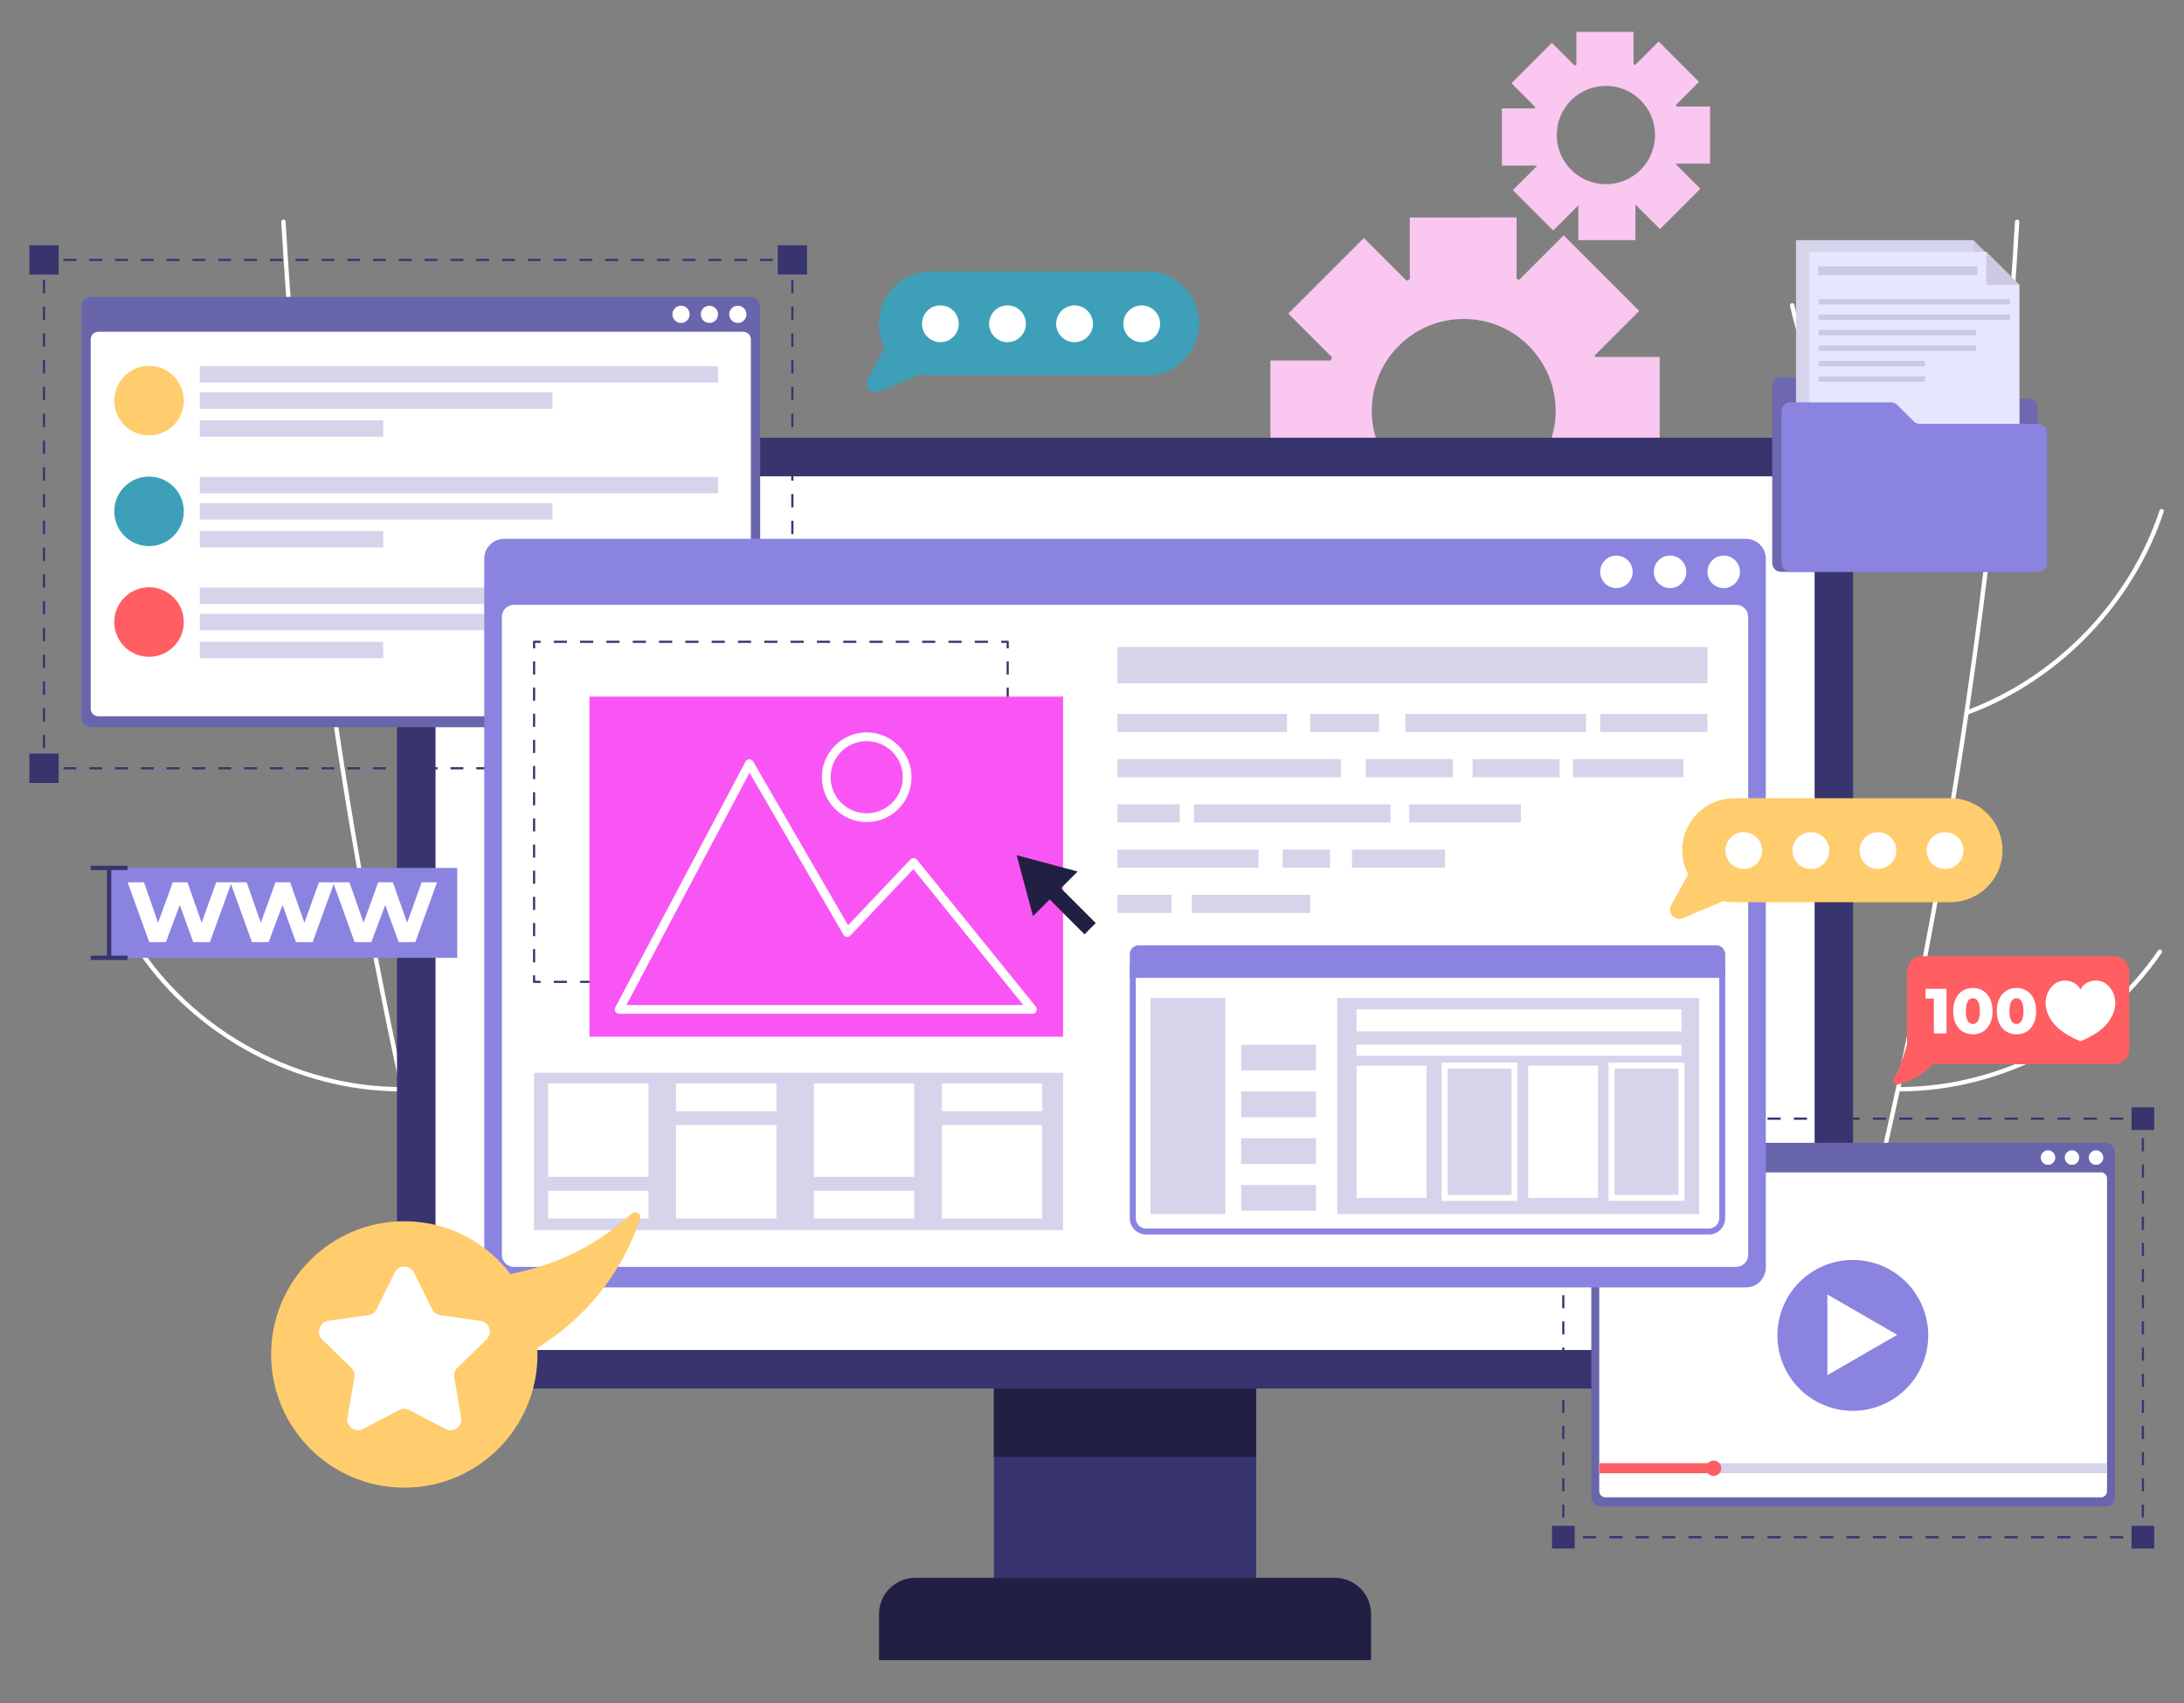 <?xml version="1.0" encoding="utf-8"?>
<!-- Generator: Adobe Illustrator 25.2.3, SVG Export Plug-In . SVG Version: 6.00 Build 0)  -->
<svg version="1.1" xmlns="http://www.w3.org/2000/svg" xmlns:xlink="http://www.w3.org/1999/xlink" x="0px" y="0px"
	 viewBox="0 0 500 389.88" style="enable-background:new 0 0 500 389.88;" xml:space="preserve">
<rect x="0" y="0" width="500" height="389.88" fill="#808080" stroke="none"/>
<g id="BACKGROUND">
</g>
<g id="OBJECTS">
	<path style="fill:none;stroke:#FFFFFF;stroke-linecap:round;stroke-linejoin:round;stroke-miterlimit:10;" d="M100.31,284.32
		c-18.9-76.55-30.78-154.84-35.42-233.56"/>
	<path style="fill:none;stroke:#FFFFFF;stroke-linecap:round;stroke-linejoin:round;stroke-miterlimit:10;" d="M31.81,116.99
		c6.92,20.89,23.67,38.29,44.29,46"/>
	<path style="fill:none;stroke:#FFFFFF;stroke-linecap:round;stroke-linejoin:round;stroke-miterlimit:10;" d="M116.4,69.89
		c-5.46,25.11-22.33,47.5-44.95,59.68"/>
	<path style="fill:none;stroke:#FFFFFF;stroke-linecap:round;stroke-linejoin:round;stroke-miterlimit:10;" d="M32.21,217.83
		c13.16,19.24,36.11,31.4,59.43,31.48"/>
	<path style="fill:none;stroke:#FFFFFF;stroke-linecap:round;stroke-linejoin:round;stroke-miterlimit:10;" d="M426.38,284.32
		c18.9-76.55,30.77-154.84,35.42-233.56"/>
	<path style="fill:none;stroke:#FFFFFF;stroke-linecap:round;stroke-linejoin:round;stroke-miterlimit:10;" d="M494.88,116.99
		c-6.92,20.89-23.67,38.29-44.29,46"/>
	<path style="fill:none;stroke:#FFFFFF;stroke-linecap:round;stroke-linejoin:round;stroke-miterlimit:10;" d="M410.3,69.89
		c5.46,25.11,22.33,47.5,44.95,59.68"/>
	<path style="fill:none;stroke:#FFFFFF;stroke-linecap:round;stroke-linejoin:round;stroke-miterlimit:10;" d="M494.48,217.83
		c-13.16,19.24-36.11,31.4-59.43,31.48"/>
	<g>
		<path style="fill:#F9C7EF;" d="M358.54,134.2l17.3-17.3l-10.57-10.57c0.02-0.07,0.04-0.14,0.09-0.18l14.6-0.02V81.7l-14.71,0
			c-0.05-0.14-0.11-0.25-0.16-0.34l10.19-10.19l-17.3-17.3l-10.19,10.19c-0.18-0.09-0.38-0.2-0.58-0.27V49.76l-24.45,0.02v14.13
			c-0.27,0.09-0.49,0.22-0.74,0.34l-9.78-9.78l-17.3,17.3l9.99,9.99c-0.09,0.27-0.16,0.52-0.27,0.76h-13.81v24.47h14.4
			c0.09,0.18,0.18,0.36,0.25,0.56l-9.94,9.94l17.3,17.3l10.41-10.41c0.09,0.05,0.2,0.07,0.34,0.11l-0.02,14.42h24.47l0-14.98
			c0.07-0.02,0.11-0.07,0.16-0.07L358.54,134.2z M320.21,108.92c-8.21-8.21-8.21-21.53,0.02-29.76c8.21-8.21,21.53-8.21,29.74,0
			c8.23,8.23,8.23,21.55,0.02,29.76C341.76,117.15,328.45,117.15,320.21,108.92z"/>
		<path style="fill:#F9C7EF;" d="M361.33,54.96h13.08v-8c0.03-0.02,0.07-0.03,0.1-0.03l5.53,5.51l9.24-9.24l-5.56-5.56
			c0.03-0.07,0.05-0.14,0.07-0.19h7.71V24.37h-7.71c-0.03-0.1-0.07-0.22-0.12-0.32l5.31-5.31l-9.25-9.24l-5.34,5.34
			c-0.14-0.07-0.27-0.1-0.41-0.15v-7.4h-13.08v7.55c-0.14,0.07-0.26,0.14-0.39,0.19l-5.22-5.22l-9.25,9.25l5.44,5.44
			c-0.03,0.1-0.07,0.2-0.12,0.31h-7.52V37.9h7.88c0.02,0.05,0.05,0.1,0.09,0.17l-5.46,5.44l9.25,9.25l5.66-5.66
			c0.03,0.02,0.07,0.02,0.09,0.03V54.96z M356.4,30.9c0-6.21,5.04-11.24,11.26-11.24c6.21,0,11.24,5.04,11.24,11.24
			c0,6.23-5.04,11.26-11.24,11.26C361.43,42.17,356.4,37.13,356.4,30.9z"/>
	</g>
	<g>
		<rect x="227.54" y="310.05" style="fill:#38356E;" width="60.06" height="67.45"/>
		<rect x="227.54" y="310.05" style="fill:#222042;" width="60.06" height="23.44"/>
		<path style="fill:#222042;" d="M313.9,379.99H201.24v-10.55c0-4.58,3.71-8.29,8.29-8.29h96.07c4.58,0,8.29,3.71,8.29,8.29V379.99z
			"/>
		<path style="fill:#38356E;" d="M416.24,317.82H98.89c-4.42,0-8.01-3.59-8.01-8.01V108.2c0-4.42,3.59-8.01,8.01-8.01h317.34
			c4.42,0,8.01,3.59,8.01,8.01v201.61C424.25,314.23,420.66,317.82,416.24,317.82z"/>
		<path style="fill:#FFFFFF;" d="M99.71,305.76V112.25c0-1.78,1.45-3.23,3.23-3.23h309.26c1.78,0,3.23,1.45,3.23,3.23v193.52
			c0,1.78-1.45,3.23-3.23,3.23H102.94C101.16,308.99,99.71,307.55,99.71,305.76z"/>
	</g>
	<g>
		<g>
			<path style="fill:#6965AB;" d="M171.83,166.45H20.82c-1.22,0-2.2-0.99-2.2-2.2v-94.1c0-1.22,0.99-2.2,2.2-2.2h151.01
				c1.22,0,2.2,0.99,2.2,2.2v94.1C174.03,165.46,173.04,166.45,171.83,166.45z"/>
			<path style="fill:#FFFFFF;" d="M20.76,162.21V77.68c0-0.96,0.78-1.74,1.74-1.74h147.66c0.96,0,1.74,0.78,1.74,1.74v84.53
				c0,0.96-0.78,1.74-1.74,1.74H22.49C21.53,163.95,20.76,163.17,20.76,162.21z"/>
			<g>
				<circle style="fill:#FFFFFF;" cx="168.92" cy="71.95" r="1.97"/>
				<circle style="fill:#FFFFFF;" cx="162.41" cy="71.95" r="1.97"/>
				<path style="fill:#FFFFFF;" d="M157.88,71.95c0,1.09-0.88,1.97-1.97,1.97c-1.09,0-1.97-0.88-1.97-1.97
					c0-1.09,0.88-1.97,1.97-1.97C157,69.98,157.88,70.86,157.88,71.95z"/>
			</g>
		</g>
		<path style="fill:#FFCD6E;" d="M42.08,91.7c0,4.39-3.56,7.96-7.96,7.96c-4.39,0-7.96-3.56-7.96-7.96c0-4.39,3.56-7.96,7.96-7.96
			C38.52,83.74,42.08,87.31,42.08,91.7z"/>
		<g>
			<rect x="45.74" y="83.81" style="fill:#D5D4EB;" width="118.65" height="3.76"/>
			<rect x="45.74" y="89.82" style="fill:#D5D4EB;" width="80.75" height="3.76"/>
			<rect x="45.74" y="96.21" style="fill:#D5D4EB;" width="41.99" height="3.76"/>
		</g>
		<path style="fill:#3DA0B8;" d="M42.08,117.04c0,4.39-3.56,7.96-7.96,7.96c-4.39,0-7.96-3.56-7.96-7.96c0-4.39,3.56-7.96,7.96-7.96
			C38.52,109.08,42.08,112.65,42.08,117.04z"/>
		<g>
			<rect x="45.74" y="109.15" style="fill:#D5D4EB;" width="118.65" height="3.76"/>
			<rect x="45.74" y="115.16" style="fill:#D5D4EB;" width="80.75" height="3.76"/>
			<rect x="45.74" y="121.55" style="fill:#D5D4EB;" width="41.99" height="3.76"/>
		</g>
		<path style="fill:#FF5E63;" d="M42.08,142.38c0,4.39-3.56,7.96-7.96,7.96c-4.39,0-7.96-3.56-7.96-7.96c0-4.39,3.56-7.96,7.96-7.96
			C38.52,134.42,42.08,137.99,42.08,142.38z"/>
		<g>
			<rect x="45.74" y="134.49" style="fill:#D5D4EB;" width="118.65" height="3.76"/>
			<rect x="45.74" y="140.5" style="fill:#D5D4EB;" width="80.75" height="3.76"/>
			<rect x="45.74" y="146.89" style="fill:#D5D4EB;" width="41.99" height="3.76"/>
		</g>
		<g>
			<g>
				<polyline style="fill:none;stroke:#38356E;stroke-width:0.5;stroke-linejoin:round;" points="181.4,174.35 181.4,175.85 
					179.9,175.85 				"/>
				
					<line style="fill:none;stroke:#38356E;stroke-width:0.5;stroke-linejoin:round;stroke-dasharray:2.953,2.953;" x1="176.95" y1="175.85" x2="13.05" y2="175.85"/>
				<polyline style="fill:none;stroke:#38356E;stroke-width:0.5;stroke-linejoin:round;" points="11.57,175.85 10.07,175.85 
					10.07,174.35 				"/>
				
					<line style="fill:none;stroke:#38356E;stroke-width:0.5;stroke-linejoin:round;stroke-dasharray:3.064,3.064;" x1="10.07" y1="171.28" x2="10.07" y2="62.52"/>
				<polyline style="fill:none;stroke:#38356E;stroke-width:0.5;stroke-linejoin:round;" points="10.07,60.99 10.07,59.49 
					11.57,59.49 				"/>
				
					<line style="fill:none;stroke:#38356E;stroke-width:0.5;stroke-linejoin:round;stroke-dasharray:2.953,2.953;" x1="14.53" y1="59.49" x2="178.43" y2="59.49"/>
				<polyline style="fill:none;stroke:#38356E;stroke-width:0.5;stroke-linejoin:round;" points="179.9,59.49 181.4,59.49 
					181.4,60.99 				"/>
				
					<line style="fill:none;stroke:#38356E;stroke-width:0.5;stroke-linejoin:round;stroke-dasharray:3.064,3.064;" x1="181.4" y1="64.05" x2="181.4" y2="172.81"/>
			</g>
		</g>
		<rect x="6.72" y="56.13" style="fill:#38356E;" width="6.71" height="6.71"/>
		<rect x="6.72" y="172.49" style="fill:#38356E;" width="6.71" height="6.71"/>
		<rect x="178.05" y="56.13" style="fill:#38356E;" width="6.71" height="6.71"/>
		<rect x="178.05" y="172.49" style="fill:#38356E;" width="6.71" height="6.71"/>
	</g>
	<g>
		<g>
			<g>
				<path style="fill:#6965AB;" d="M481.98,344.83H366.51c-1.21,0-2.2-0.98-2.2-2.2v-78.85c0-1.21,0.98-2.2,2.2-2.2h115.47
					c1.21,0,2.2,0.98,2.2,2.2v78.85C484.18,343.84,483.19,344.83,481.98,344.83z"/>
				<path style="fill:#FFFFFF;" d="M366.13,341.32v-71.58c0-0.77,0.62-1.4,1.4-1.4h113.45c0.77,0,1.4,0.62,1.4,1.4v71.58
					c0,0.77-0.62,1.4-1.4,1.4H367.52C366.75,342.72,366.13,342.09,366.13,341.32z"/>
				<g>
					<path style="fill:#FFFFFF;" d="M481.52,264.96c0,0.92-0.74,1.66-1.66,1.66s-1.66-0.74-1.66-1.66s0.74-1.66,1.66-1.66
						S481.52,264.04,481.52,264.96z"/>
					<path style="fill:#FFFFFF;" d="M476.02,264.96c0,0.92-0.74,1.66-1.66,1.66c-0.92,0-1.66-0.74-1.66-1.66s0.74-1.66,1.66-1.66
						C475.28,263.3,476.02,264.04,476.02,264.96z"/>
					<path style="fill:#FFFFFF;" d="M470.53,264.96c0,0.92-0.74,1.66-1.66,1.66c-0.92,0-1.66-0.74-1.66-1.66s0.74-1.66,1.66-1.66
						C469.78,263.3,470.53,264.04,470.53,264.96z"/>
				</g>
			</g>
			<g>
				
					<ellipse transform="matrix(0.246 -0.969 0.969 0.246 23.755 641.593)" style="fill:#8A84E0;" cx="424.25" cy="305.53" rx="17.27" ry="17.27"/>
				<polygon style="fill:#FFFFFF;" points="434.35,305.53 426.35,310.14 418.36,314.76 418.36,305.53 418.36,296.3 426.35,300.91 
									"/>
			</g>
			<g>
				<rect x="366.13" y="334.92" style="fill:#D5D4EB;" width="116.24" height="2.29"/>
				<rect x="366.13" y="334.92" style="fill:#FF5E63;" width="26.19" height="2.29"/>
				<circle style="fill:#FF5E63;" cx="392.31" cy="336.07" r="1.76"/>
			</g>
		</g>
		<g>
			<g>
				<polyline style="fill:none;stroke:#38356E;stroke-width:0.5;stroke-linejoin:round;" points="490.59,350.35 490.59,351.85 
					489.09,351.85 				"/>
				
					<line style="fill:none;stroke:#38356E;stroke-width:0.5;stroke-linejoin:round;stroke-dasharray:3.016,3.016;" x1="486.07" y1="351.85" x2="360.91" y2="351.85"/>
				<polyline style="fill:none;stroke:#38356E;stroke-width:0.5;stroke-linejoin:round;" points="359.4,351.85 357.9,351.85 
					357.9,350.35 				"/>
				
					<line style="fill:none;stroke:#38356E;stroke-width:0.5;stroke-linejoin:round;stroke-dasharray:2.994,2.994;" x1="357.9" y1="347.36" x2="357.9" y2="259.04"/>
				<polyline style="fill:none;stroke:#38356E;stroke-width:0.5;stroke-linejoin:round;" points="357.9,257.55 357.9,256.05 
					359.4,256.05 				"/>
				
					<line style="fill:none;stroke:#38356E;stroke-width:0.5;stroke-linejoin:round;stroke-dasharray:3.016,3.016;" x1="362.42" y1="256.05" x2="487.58" y2="256.05"/>
				<polyline style="fill:none;stroke:#38356E;stroke-width:0.5;stroke-linejoin:round;" points="489.09,256.05 490.59,256.05 
					490.59,257.55 				"/>
				
					<line style="fill:none;stroke:#38356E;stroke-width:0.5;stroke-linejoin:round;stroke-dasharray:2.994,2.994;" x1="490.59" y1="260.54" x2="490.59" y2="348.85"/>
			</g>
		</g>
		<rect x="355.31" y="253.45" style="fill:#38356E;" width="5.2" height="5.2"/>
		<rect x="355.31" y="349.25" style="fill:#38356E;" width="5.2" height="5.2"/>
		<rect x="487.99" y="253.45" style="fill:#38356E;" width="5.2" height="5.2"/>
		<rect x="487.99" y="349.25" style="fill:#38356E;" width="5.2" height="5.2"/>
	</g>
	<g>
		<path style="fill:#6D68B0;" d="M464.49,130.89h-56.75c-1.11,0-2.01-0.9-2.01-2.01V88.35c0-1.11,0.9-2.01,2.01-2.01h23.07
			c0.53,0,1.04,0.21,1.42,0.59l3.75,3.75c0.38,0.38,0.89,0.59,1.42,0.59h27.1c1.11,0,2.01,0.9,2.01,2.01v35.62
			C466.5,130,465.6,130.89,464.49,130.89z"/>
		<g>
			<polygon style="fill:#D5D4EB;" points="459.35,62.57 459.35,113.6 411.18,113.6 411.18,54.96 451.74,54.96 			"/>
			<polygon style="fill:#CBCAE0;" points="451.74,62.57 451.74,54.96 459.35,62.57 			"/>
		</g>
		<polygon style="fill:#E7E6FF;" points="462.34,65.24 462.34,116.27 414.16,116.27 414.16,57.63 454.72,57.63 		"/>
		<path style="fill:#8A84E0;" d="M466.62,130.89h-56.75c-1.11,0-2.01-0.9-2.01-2.01V94.1c0-1.11,0.9-2.01,2.01-2.01h23.07
			c0.53,0,1.04,0.21,1.42,0.59l3.75,3.75c0.38,0.38,0.89,0.59,1.42,0.59h27.1c1.11,0,2.01,0.9,2.01,2.01v29.86
			C468.63,130,467.73,130.89,466.62,130.89z"/>
		<polygon style="fill:#CBCAE0;" points="454.72,65.24 454.72,57.63 462.34,65.24 		"/>
		<rect x="416.22" y="60.97" style="fill:#CBCAE0;" width="36.48" height="1.98"/>
		<rect x="416.34" y="68.45" style="fill:#CBCAE0;" width="43.82" height="1.25"/>
		<rect x="416.34" y="71.98" style="fill:#CBCAE0;" width="43.82" height="1.25"/>
		<rect x="416.34" y="75.52" style="fill:#CBCAE0;" width="36.01" height="1.25"/>
		<rect x="416.34" y="79.06" style="fill:#CBCAE0;" width="36.01" height="1.25"/>
		<rect x="416.34" y="82.6" style="fill:#CBCAE0;" width="24.35" height="1.25"/>
		<rect x="416.34" y="86.14" style="fill:#CBCAE0;" width="24.35" height="1.25"/>
	</g>
	<g>
		<path style="fill:#FF5E63;" d="M433.55,246.88c0.83-1.4,1.94-3.83,3.04-7.83v-16.7c0-1.92,1.56-3.48,3.48-3.48h43.9
			c1.92,0,3.48,1.56,3.48,3.48v17.77c0,1.92-1.56,3.48-3.48,3.48H442.4c-1.27,1.46-3.72,3.59-7.87,4.62
			C433.76,248.42,433.15,247.57,433.55,246.88z"/>
		<path style="fill:#FFFFFF;" d="M470.98,224.85c1.84-0.93,4.45-0.21,5.31,1.66c0.86-1.87,3.47-2.59,5.31-1.66
			c1.84,0.93,2.82,3.13,2.65,5.18s-1.34,3.93-2.87,5.3c-1.47,1.32-3.27,2.24-5.09,3.02c-1.82-0.78-3.62-1.69-5.09-3.02
			c-1.53-1.38-2.7-3.25-2.87-5.3C468.16,227.98,469.14,225.78,470.98,224.85z"/>
		<g>
			<path style="fill:#FFFFFF;" d="M445.63,226.33v10.21h-2.89v-7.98h-1.9v-2.23H445.63z"/>
			<path style="fill:#FFFFFF;" d="M449.34,236.12c-0.68-0.42-1.21-1.03-1.6-1.83c-0.38-0.8-0.58-1.75-0.58-2.85
				c0-1.1,0.19-2.05,0.58-2.85c0.38-0.8,0.92-1.41,1.6-1.83c0.68-0.42,1.46-0.63,2.33-0.63c0.87,0,1.64,0.21,2.32,0.63
				c0.68,0.42,1.21,1.03,1.6,1.83c0.38,0.8,0.58,1.75,0.58,2.85c0,1.1-0.19,2.05-0.58,2.85c-0.38,0.8-0.92,1.41-1.6,1.83
				c-0.68,0.42-1.45,0.63-2.32,0.63C450.8,236.74,450.02,236.53,449.34,236.12z M452.83,233.67c0.29-0.47,0.43-1.22,0.43-2.24
				c0-1.02-0.14-1.77-0.43-2.24c-0.29-0.47-0.67-0.71-1.16-0.71c-0.5,0-0.89,0.24-1.18,0.71c-0.29,0.47-0.43,1.22-0.43,2.24
				c0,1.02,0.14,1.77,0.43,2.24c0.29,0.47,0.68,0.71,1.18,0.71C452.16,234.38,452.54,234.14,452.83,233.67z"/>
			<path style="fill:#FFFFFF;" d="M459.33,236.12c-0.68-0.42-1.21-1.03-1.6-1.83c-0.38-0.8-0.58-1.75-0.58-2.85
				c0-1.1,0.19-2.05,0.58-2.85c0.38-0.8,0.92-1.41,1.6-1.83c0.68-0.42,1.46-0.63,2.33-0.63c0.87,0,1.64,0.21,2.32,0.63
				c0.68,0.42,1.21,1.03,1.6,1.83c0.38,0.8,0.58,1.75,0.58,2.85c0,1.1-0.19,2.05-0.58,2.85c-0.38,0.8-0.92,1.41-1.6,1.83
				c-0.68,0.42-1.45,0.63-2.32,0.63C460.79,236.74,460.01,236.53,459.33,236.12z M462.82,233.67c0.29-0.47,0.43-1.22,0.43-2.24
				c0-1.02-0.14-1.77-0.43-2.24c-0.29-0.47-0.67-0.71-1.16-0.71c-0.5,0-0.89,0.24-1.18,0.71c-0.29,0.47-0.43,1.22-0.43,2.24
				c0,1.02,0.14,1.77,0.43,2.24c0.29,0.47,0.68,0.71,1.18,0.71C462.15,234.38,462.54,234.14,462.82,233.67z"/>
		</g>
	</g>
	<g>
		<path style="fill:#8A84E0;" d="M399.7,294.68H115.43c-2.53,0-4.57-2.05-4.57-4.57V127.9c0-2.53,2.05-4.57,4.57-4.57H399.7
			c2.53,0,4.57,2.05,4.57,4.57v162.2C404.27,292.63,402.23,294.68,399.7,294.68z"/>
		<path style="fill:#FFFFFF;" d="M114.9,287.21V141.2c0-1.52,1.23-2.76,2.76-2.76h279.81c1.52,0,2.76,1.23,2.76,2.76v146.01
			c0,1.52-1.23,2.76-2.76,2.76H117.66C116.14,289.97,114.9,288.73,114.9,287.21z"/>
		<g>
			<path style="fill:#FFFFFF;" d="M398.34,130.89c0,2.05-1.66,3.72-3.72,3.72c-2.05,0-3.72-1.66-3.72-3.72s1.66-3.72,3.72-3.72
				C396.67,127.18,398.34,128.84,398.34,130.89z"/>
			<path style="fill:#FFFFFF;" d="M386.06,130.89c0,2.05-1.66,3.72-3.72,3.72c-2.05,0-3.72-1.66-3.72-3.72s1.66-3.72,3.72-3.72
				C384.4,127.18,386.06,128.84,386.06,130.89z"/>
			<path style="fill:#FFFFFF;" d="M373.78,130.89c0,2.05-1.66,3.72-3.72,3.72c-2.05,0-3.72-1.66-3.72-3.72s1.66-3.72,3.72-3.72
				C372.12,127.18,373.78,128.84,373.78,130.89z"/>
		</g>
	</g>
	<g>
		<g>
			<polyline style="fill:none;stroke:#38356E;stroke-width:0.5;stroke-linejoin:round;" points="230.7,223.24 230.7,224.74 
				229.2,224.74 			"/>
			
				<line style="fill:none;stroke:#38356E;stroke-width:0.5;stroke-linejoin:round;stroke-dasharray:3.012,3.012;" x1="226.19" y1="224.74" x2="125.28" y2="224.74"/>
			<polyline style="fill:none;stroke:#38356E;stroke-width:0.5;stroke-linejoin:round;" points="123.77,224.74 122.27,224.74 
				122.27,223.24 			"/>
			
				<line style="fill:none;stroke:#38356E;stroke-width:0.5;stroke-linejoin:round;stroke-dasharray:2.994,2.994;" x1="122.27" y1="220.25" x2="122.27" y2="149.9"/>
			<polyline style="fill:none;stroke:#38356E;stroke-width:0.5;stroke-linejoin:round;" points="122.27,148.4 122.27,146.9 
				123.77,146.9 			"/>
			
				<line style="fill:none;stroke:#38356E;stroke-width:0.5;stroke-linejoin:round;stroke-dasharray:3.012,3.012;" x1="126.78" y1="146.9" x2="227.69" y2="146.9"/>
			<polyline style="fill:none;stroke:#38356E;stroke-width:0.5;stroke-linejoin:round;" points="229.2,146.9 230.7,146.9 
				230.7,148.4 			"/>
			
				<line style="fill:none;stroke:#38356E;stroke-width:0.5;stroke-linejoin:round;stroke-dasharray:2.994,2.994;" x1="230.7" y1="151.39" x2="230.7" y2="221.74"/>
		</g>
	</g>
	<g>
		<rect x="134.95" y="159.45" style="fill:#F955F5;" width="108.43" height="77.84"/>
		<g>
			
				<polygon style="fill:none;stroke:#FFFFFF;stroke-width:2;stroke-linecap:round;stroke-linejoin:round;stroke-miterlimit:10;" points="
				236.36,231.04 141.75,231.04 171.56,174.8 193.96,213.45 209.16,197.41 			"/>
			
				<circle style="fill:none;stroke:#FFFFFF;stroke-width:2;stroke-linecap:round;stroke-linejoin:round;stroke-miterlimit:10;" cx="198.42" cy="177.9" r="9.26"/>
		</g>
	</g>
	<rect x="255.84" y="148.1" style="fill:#D5D4EB;" width="135.06" height="8.3"/>
	<rect x="255.84" y="163.4" style="fill:#D5D4EB;" width="38.81" height="4.15"/>
	<rect x="299.95" y="163.4" style="fill:#D5D4EB;" width="15.75" height="4.15"/>
	<rect x="321.75" y="163.4" style="fill:#D5D4EB;" width="41.33" height="4.15"/>
	<rect x="366.35" y="163.4" style="fill:#D5D4EB;" width="24.55" height="4.15"/>
	<rect x="255.84" y="173.75" style="fill:#D5D4EB;" width="51.17" height="4.15"/>
	<rect x="312.68" y="173.75" style="fill:#D5D4EB;" width="19.91" height="4.15"/>
	<rect x="337.13" y="173.75" style="fill:#D5D4EB;" width="19.91" height="4.15"/>
	<rect x="360.11" y="173.75" style="fill:#D5D4EB;" width="25.28" height="4.15"/>
	<rect x="255.84" y="184.1" style="fill:#D5D4EB;" width="14.24" height="4.15"/>
	<rect x="322.63" y="184.1" style="fill:#D5D4EB;" width="25.58" height="4.15"/>
	<rect x="273.36" y="184.1" style="fill:#D5D4EB;" width="44.99" height="4.15"/>
	<rect x="255.84" y="194.45" style="fill:#D5D4EB;" width="32.26" height="4.15"/>
	<rect x="293.65" y="194.45" style="fill:#D5D4EB;" width="10.84" height="4.15"/>
	<rect x="309.53" y="194.45" style="fill:#D5D4EB;" width="21.3" height="4.15"/>
	<rect x="255.84" y="204.8" style="fill:#D5D4EB;" width="12.35" height="4.15"/>
	<rect x="272.85" y="204.8" style="fill:#D5D4EB;" width="27.1" height="4.15"/>
	<rect x="122.27" y="245.55" style="fill:#D5D4EB;" width="121.11" height="36.02"/>
	<g>
		<rect x="125.49" y="247.99" style="fill:#FFFFFF;" width="22.98" height="21.38"/>
		<rect x="125.49" y="272.55" style="fill:#FFFFFF;" width="22.98" height="6.35"/>
	</g>
	<g>
		
			<rect x="154.77" y="257.52" transform="matrix(-1 -1.224647e-16 1.224647e-16 -1 332.532 536.42)" style="fill:#FFFFFF;" width="22.98" height="21.38"/>
		
			<rect x="154.77" y="247.99" transform="matrix(-1 -1.224647e-16 1.224647e-16 -1 332.532 502.339)" style="fill:#FFFFFF;" width="22.98" height="6.35"/>
	</g>
	<g>
		<rect x="186.33" y="247.99" style="fill:#FFFFFF;" width="22.98" height="21.38"/>
		<rect x="186.33" y="272.55" style="fill:#FFFFFF;" width="22.98" height="6.35"/>
	</g>
	<g>
		
			<rect x="215.62" y="257.52" transform="matrix(-1 -1.224647e-16 1.224647e-16 -1 454.224 536.42)" style="fill:#FFFFFF;" width="22.98" height="21.38"/>
		
			<rect x="215.62" y="247.99" transform="matrix(-1 -1.224647e-16 1.224647e-16 -1 454.224 502.339)" style="fill:#FFFFFF;" width="22.98" height="6.35"/>
	</g>
	<g>
		<g>
			<g>
				<g>
					<path style="fill:#8A84E0;" d="M394.97,223.82H258.65v-5.39c0-1.14,0.92-2.06,2.06-2.06h132.2c1.14,0,2.06,0.92,2.06,2.06
						V223.82z"/>
				</g>
			</g>
			<g>
				<path style="fill:#8A84E0;" d="M393.6,222.39v56.46c0,1.3-1.06,2.35-2.35,2.35H262.38c-1.3,0-2.35-1.06-2.35-2.35v-56.46H393.6
					 M394.97,221.01H258.65v57.83c0,2.06,1.67,3.72,3.72,3.72h128.87c2.06,0,3.72-1.67,3.72-3.72V221.01L394.97,221.01z"/>
			</g>
		</g>
		<g>
			<rect x="263.39" y="228.42" style="fill:#D5D4EB;" width="17.15" height="49.48"/>
		</g>
		<g>
			<rect x="306.14" y="228.42" style="fill:#D5D4EB;" width="82.87" height="49.48"/>
		</g>
		<g>
			<rect x="310.56" y="231.04" style="fill:#FFFFFF;" width="74.4" height="5.05"/>
		</g>
		<g>
			<rect x="310.56" y="239.12" style="fill:#FFFFFF;" width="74.4" height="2.52"/>
		</g>
		<g>
			<rect x="284.15" y="239.12" style="fill:#D5D4EB;" width="17.15" height="5.9"/>
		</g>
		<g>
			<rect x="310.56" y="243.92" style="fill:#FFFFFF;" width="16" height="30.26"/>
		</g>
		<g>
			<rect x="349.85" y="243.92" style="fill:#FFFFFF;" width="16" height="30.26"/>
		</g>
		<g>
			<path style="fill:#FFFFFF;" d="M347.43,274.87h-17.38v-31.64h17.38V274.87z M331.43,273.5h14.63v-28.89h-14.63V273.5z"/>
		</g>
		<g>
			<path style="fill:#FFFFFF;" d="M385.64,274.87h-17.38v-31.64h17.38V274.87z M369.64,273.5h14.63v-28.89h-14.63V273.5z"/>
		</g>
		<g>
			<rect x="284.15" y="249.83" style="fill:#D5D4EB;" width="17.15" height="5.9"/>
		</g>
		<g>
			<rect x="284.15" y="260.53" style="fill:#D5D4EB;" width="17.15" height="5.9"/>
		</g>
		<g>
			<rect x="284.15" y="271.24" style="fill:#D5D4EB;" width="17.15" height="5.9"/>
		</g>
	</g>
	<g>
		<path style="fill:#3DA0B8;" d="M262.62,62.14h-49.52c-6.57,0-11.9,5.33-11.9,11.9l0,0c0,2,0.5,3.87,1.37,5.52l-3.87,7.06
			c-0.97,1.76,0.83,3.76,2.68,2.97l9.24-3.92c0.8,0.17,1.63,0.26,2.48,0.26h49.52c6.57,0,11.9-5.33,11.9-11.9l0,0
			C274.51,67.46,269.19,62.14,262.62,62.14z"/>
		<g>
			<path style="fill:#FFFFFF;" d="M219.5,74.11c0,2.32-1.88,4.21-4.21,4.21c-2.32,0-4.21-1.88-4.21-4.21c0-2.32,1.88-4.21,4.21-4.21
				C217.62,69.9,219.5,71.79,219.5,74.11z"/>
			<path style="fill:#FFFFFF;" d="M234.86,74.11c0,2.32-1.88,4.21-4.21,4.21c-2.32,0-4.21-1.88-4.21-4.21
				c0-2.32,1.88-4.21,4.21-4.21C232.98,69.9,234.86,71.79,234.86,74.11z"/>
			<path style="fill:#FFFFFF;" d="M250.22,74.11c0,2.32-1.88,4.21-4.21,4.21s-4.21-1.88-4.21-4.21c0-2.32,1.88-4.21,4.21-4.21
				S250.22,71.79,250.22,74.11z"/>
			<path style="fill:#FFFFFF;" d="M265.59,74.11c0,2.32-1.88,4.21-4.21,4.21s-4.21-1.88-4.21-4.21c0-2.32,1.88-4.21,4.21-4.21
				S265.59,71.79,265.59,74.11z"/>
		</g>
	</g>
	<g>
		<path style="fill:#FFCD6E;" d="M446.54,182.71h-49.52c-6.57,0-11.9,5.33-11.9,11.9v0c0,2,0.5,3.87,1.37,5.52l-3.87,7.06
			c-0.97,1.76,0.83,3.75,2.68,2.97l9.24-3.92c0.8,0.17,1.63,0.26,2.48,0.26h49.52c6.57,0,11.9-5.33,11.9-11.9v0
			C458.44,188.04,453.11,182.71,446.54,182.71z"/>
		<g>
			<path style="fill:#FFFFFF;" d="M403.43,194.69c0,2.32-1.88,4.21-4.21,4.21c-2.32,0-4.21-1.88-4.21-4.21
				c0-2.32,1.88-4.21,4.21-4.21C401.54,190.48,403.43,192.36,403.43,194.69z"/>
			<path style="fill:#FFFFFF;" d="M418.79,194.69c0,2.32-1.88,4.21-4.21,4.21s-4.21-1.88-4.21-4.21c0-2.32,1.88-4.21,4.21-4.21
				S418.79,192.36,418.79,194.69z"/>
			<path style="fill:#FFFFFF;" d="M434.15,194.69c0,2.32-1.88,4.21-4.21,4.21c-2.32,0-4.21-1.88-4.21-4.21
				c0-2.32,1.88-4.21,4.21-4.21C432.26,190.48,434.15,192.36,434.15,194.69z"/>
			<path style="fill:#FFFFFF;" d="M449.51,194.69c0,2.32-1.88,4.21-4.21,4.21s-4.21-1.88-4.21-4.21c0-2.32,1.88-4.21,4.21-4.21
				S449.51,192.36,449.51,194.69z"/>
		</g>
	</g>
	<g>
		<path style="fill:#FFCD6E;" d="M144.67,277.75l-1.99,1.69c-6.63,5.6-14.49,9.56-22.94,11.53l-2.86,0.67
			c-5.57-7.35-14.39-12.11-24.32-12.11c-16.84,0-30.49,13.65-30.49,30.49s13.65,30.49,30.49,30.49s30.49-13.65,30.49-30.49
			c0-0.47-0.01-0.94-0.04-1.41l2.78-1.93c9.71-6.75,16.99-16.45,20.74-27.67C146.9,277.89,145.57,276.99,144.67,277.75z"/>
		<path style="fill:#FFFFFF;" d="M94.78,291.29l4.13,8.36c0.36,0.73,1.06,1.24,1.87,1.36l9.23,1.34c2.03,0.3,2.85,2.79,1.37,4.23
			l-6.68,6.51c-0.58,0.57-0.85,1.39-0.71,2.19l1.58,9.19c0.35,2.03-1.78,3.57-3.6,2.61l-8.25-4.34c-0.72-0.38-1.59-0.38-2.31,0
			l-8.25,4.34c-1.82,0.96-3.94-0.59-3.6-2.61l1.58-9.19c0.14-0.8-0.13-1.62-0.71-2.19l-6.68-6.51c-1.47-1.43-0.66-3.93,1.37-4.23
			l9.23-1.34c0.81-0.12,1.51-0.62,1.87-1.36l4.13-8.36C91.24,289.45,93.87,289.45,94.78,291.29z"/>
	</g>
	<g>
		<rect x="24.98" y="198.66" style="fill:#8A84E0;" width="79.7" height="20.58"/>
		<g>
			<path style="fill:#FFFFFF;" d="M53.02,201.95l-4.96,13.69h-3.82l-3.08-8.5l-3.18,8.5h-3.82l-4.94-13.69h3.74l3.23,9.26l3.36-9.26
				h3.36l3.26,9.26l3.33-9.26H53.02z"/>
			<path style="fill:#FFFFFF;" d="M76.54,201.95l-4.96,13.69h-3.82l-3.08-8.5l-3.18,8.5h-3.82l-4.94-13.69h3.74l3.23,9.26l3.36-9.26
				h3.36l3.26,9.26l3.33-9.26H76.54z"/>
			<path style="fill:#FFFFFF;" d="M100.05,201.95l-4.96,13.69h-3.82l-3.08-8.5l-3.18,8.5h-3.82l-4.94-13.69H80l3.23,9.26l3.36-9.26
				h3.36l3.26,9.26l3.33-9.26H100.05z"/>
		</g>
		<g>
			<line style="fill:none;stroke:#38356E;stroke-miterlimit:10;" x1="20.76" y1="198.66" x2="29.2" y2="198.66"/>
			<line style="fill:none;stroke:#38356E;stroke-miterlimit:10;" x1="20.76" y1="219.24" x2="29.2" y2="219.24"/>
			<line style="fill:none;stroke:#38356E;stroke-miterlimit:10;" x1="24.98" y1="198.66" x2="24.98" y2="219.24"/>
		</g>
	</g>
	<polygon style="fill:#222042;" points="246.71,199.48 239.73,197.61 232.75,195.74 234.62,202.72 236.49,209.7 240.31,205.88 
		248.29,213.86 250.86,211.28 242.89,203.31 	"/>
	<g>
	</g>
	<g>
	</g>
	<g>
	</g>
	<g>
	</g>
	<g>
	</g>
	<g>
	</g>
	<g>
	</g>
	<g>
	</g>
	<g>
	</g>
	<g>
	</g>
	<g>
	</g>
	<g>
	</g>
	<g>
	</g>
	<g>
	</g>
	<g>
	</g>
</g>
</svg>
